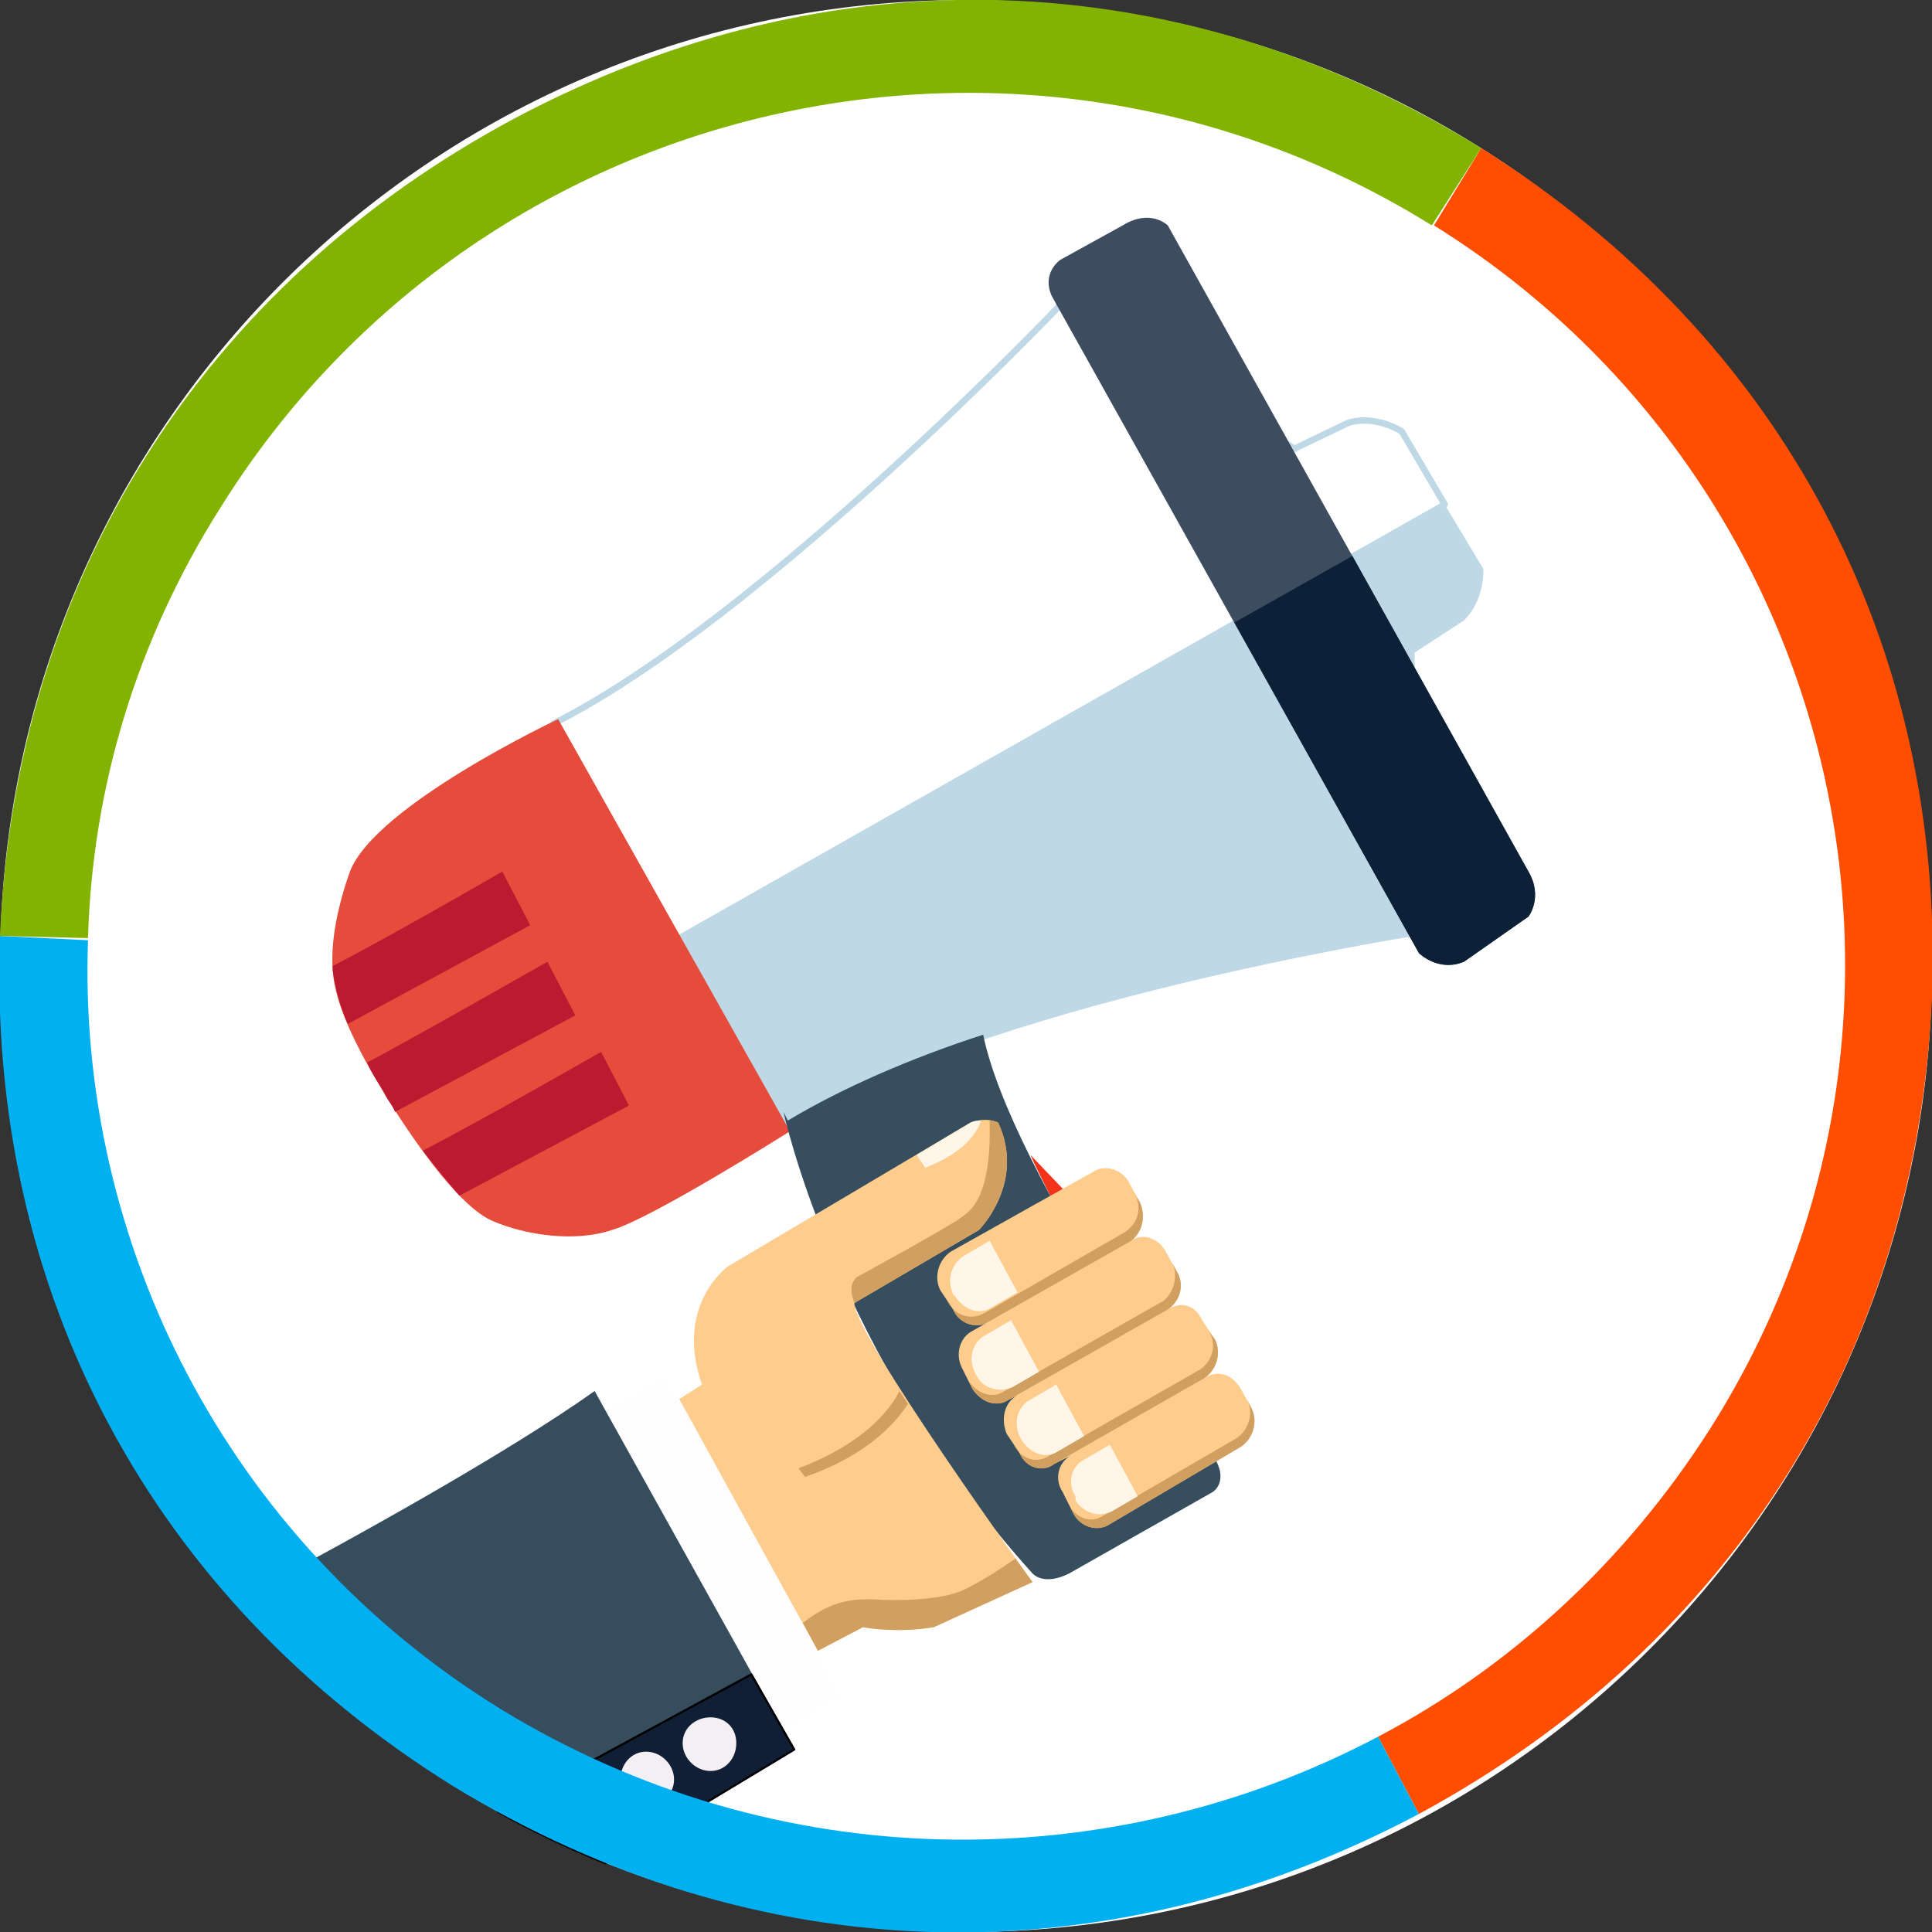 <?xml version="1.0" encoding="utf-8"?>
<!-- Generator: Adobe Illustrator 16.0.0, SVG Export Plug-In . SVG Version: 6.00 Build 0)  -->
<!DOCTYPE svg PUBLIC "-//W3C//DTD SVG 1.1//EN" "http://www.w3.org/Graphics/SVG/1.1/DTD/svg11.dtd">
<svg version="1.1" id="Capa_x5F_1" xmlns="http://www.w3.org/2000/svg" xmlns:xlink="http://www.w3.org/1999/xlink" x="0px" y="0px"
	 width="900px" height="900px" viewBox="0 0 900 900" enable-background="new 0 0 900 900" xml:space="preserve">
<rect x="0" y="0" width="900" height="900" fill="#333333" stroke="none"/>
<path fill-rule="evenodd" clip-rule="evenodd" fill="#FFFFFF" d="M0,450C0,201,201,0,450,0s450,201,450,450S699,900,450,900
	S0,699,0,450z"/>
<path fill-rule="evenodd" clip-rule="evenodd" fill="#FFFFFF" stroke="#BED8E5" stroke-width="3" stroke-linejoin="round" stroke-miterlimit="3" d="
	M258,337c97-49,236-195,236-195l109,67l25-12c13-4,25,4,25,4l20,34L313,439L258,337z"/>
<path fill-rule="evenodd" clip-rule="evenodd" fill="#BED8E5" d="M365,526c90-58,294-90,294-90V304l23-15c10-10,9-24,9-24l-18-30
	L313,439L365,526z"/>
<path fill-rule="evenodd" clip-rule="evenodd" fill="#3D4C5F" d="M523,105c13-8,21,0,21,0l168,301c7,12,0,21,0,21l-30,21
	c-12,5-21-4-21-4L490,138c-5-11,4-17,4-17L523,105z"/>
<path fill-rule="evenodd" clip-rule="evenodd" fill="#0C2038" d="M575,290l86,154c0,0,9,9,21,4l30-21c0,0,7-9,0-21l-82-147L575,290z
	"/>
<path fill-rule="evenodd" clip-rule="evenodd" fill="#E54C3C" d="M260,335l108,192c0,0-65,41-83,46c-18,6-41,2-55-4
	c-15-6-35-34-50-58c-14-23-24-43-25-59c-1-13,2-29,8-46C175,375,260,335,260,335z"/>
<path fill-rule="evenodd" clip-rule="evenodd" fill="#BC1A31" d="M214,557l79-42l-13-25c0,0-54,31-83,46C203,544,209,551,214,557z
	 M184,518l84-45l-13-25c0,0-56,32-84,47c2,5,6,10,9,16C181,513,183,515,184,518z M162,477l85-46l-13-25c0,0-50,29-79,44v2
	C156,459,158,468,162,477z"/>
<path fill-rule="evenodd" clip-rule="evenodd" fill="#F23319" d="M493,565l9-4l-22-23C484,547,489,556,493,565z"/>
<path fill-rule="evenodd" clip-rule="evenodd" fill="#374E5E" d="M365,518c4,18,32,122,116,215c0,0,5,6,17,0l67-38c0,0,8-5,0-17
	c0,0-94-132-107-196c-34,11-66,25-91,40L365,518z"/>
<path fill-rule="evenodd" clip-rule="evenodd" fill="#FECC8D" d="M526,551c-3-6-11-9-17-5l-66,37c-6,4-8,12-5,18l6,9c3,7,11,9,16,6
	l-7,4c-6,3-8,11-5,17l5,10c4,6,11,9,17,5l4-2c-6,3-8,11-5,18l6,9c3,7,11,9,16,5l8-4c-6,3-8,11-4,17l5,10c3,6,11,9,17,5l61-36
	c6-4,8-12,5-18l-5-9c-4-7-11-9-17-5c6-4,8-12,5-18l-6-9c-3-7-10-9-16-5c6-4,8-12,4-18l-5-9c-3-6-11-9-16-5c5-4,7-11,4-18L526,551z"
	/>
<path fill-rule="evenodd" clip-rule="evenodd" fill="#FECC8D" d="M339,590c0,0-25,18-12,55l-11,7l65,117l21-11c0,0,15,3,33,0l46-21
	c0,0-83-115-83-130l58-34c0,0,22-22,9-50c0,0-5-3-13,0L339,590z"/>
<polygon fill-rule="evenodd" clip-rule="evenodd" fill="#FFFDFE" points="365,807 393,791 310,640 282,656 "/>
<path fill-rule="evenodd" clip-rule="evenodd" fill="#D19F60" d="M372,684l3,4c29-10,42-25,48-34l-4-6C414,658,401,673,372,684z
	 M461,522c1,36-9,42-13,45c-5,4-49,28-49,28c-4,4-2,9-1,12l58-34c0,0,22-22,9-50C465,523,463,522,461,522z M381,769l21-11
	c0,0,15,3,33,0l46-21c0,0-3-4-8-11c-7,5-18,12-25,15c-9,4-27,5-42,4c-8,0-18,0-32,11L381,769z M498,701l2,4c3,6,11,9,17,5l61-36
	c6-4,8-12,5-18l-2-4c3,6,1,14-5,18l-62,36C508,710,501,707,498,701z M472,673l3,4c3,7,11,9,16,5l70-40c6-4,8-12,5-18l-3-4
	c4,6,2,14-4,18l-70,40C483,682,476,680,472,673z M451,643l2,4c4,6,11,9,17,5l74-42c6-4,8-12,4-18l-2-4c3,6,1,14-4,18l-74,42
	C462,652,455,649,451,643z M441,606l3,4c3,7,11,9,16,6l67-38c5-4,7-11,4-18l-2-3c3,6,1,13-5,17l-66,38C452,615,445,613,441,606z"/>
<path fill-rule="evenodd" clip-rule="evenodd" fill="#FFF6E7" d="M427,538c2,3,4,6,4,6c18-7,24-16,26-22c-1,0-3,0-5,1L427,538z
	 M517,673l-12,7c-6,3-8,11-4,17v2c4,6,11,8,17,5l12-7L517,673z M492,645l-12,7c-6,3-8,11-5,17l1,2c4,6,11,9,17,5l12-7L492,645z
	 M471,615l-12,7c-6,3-8,11-5,17l1,2c3,6,11,8,17,5l12-7L471,615z M461,578l-12,7c-6,4-8,11-5,18l1,1c4,6,11,9,17,5l12-7L461,578z"/>
<path fill-rule="evenodd" clip-rule="evenodd" fill="#364D5D" d="M281,867c40-24,89-52,89-52l-93-167c-38,27-107,66-166,97
	C157,798,215,840,281,867z"/>
<path fill-rule="evenodd" clip-rule="evenodd" fill="#101F36" stroke="#000000" stroke-linejoin="round" stroke-miterlimit="3" d="
	M282,868l88-53l-20-35l-118,64C248,853,265,861,282,868z"/>
<path fill-rule="evenodd" clip-rule="evenodd" fill="#F4EFF3" d="M318,812c0,7,6,13,13,13s12-6,12-13s-5-12-12-12S318,805,318,812z
	 M289,829c0,7,5,12,12,12s13-5,13-12s-6-13-13-13S289,822,289,829z"/>
<path fill-rule="evenodd" clip-rule="evenodd" fill="#01B0F0" d="M41,438l-41-2c-6,166,71,309,211,396c141,86,303,91,450,13l-19-36
	c-125,66-280,66-409-13C105,717,36,578,41,438z"/>
<path fill-rule="evenodd" clip-rule="evenodd" fill="#82B300" d="M0,436l41,1c2-69,22-138,62-201C223,44,476-14,667,105l23-36
	C549-18,387-23,240,55C94,133,7,271,0,436z"/>
<path fill-rule="evenodd" clip-rule="evenodd" fill="#FF4E00" d="M642,809l19,36c146-79,232-216,239-381c6-164-70-307-210-395
	l-22,36c191,119,249,370,129,560C757,728,703,777,642,809z"/>
</svg>
